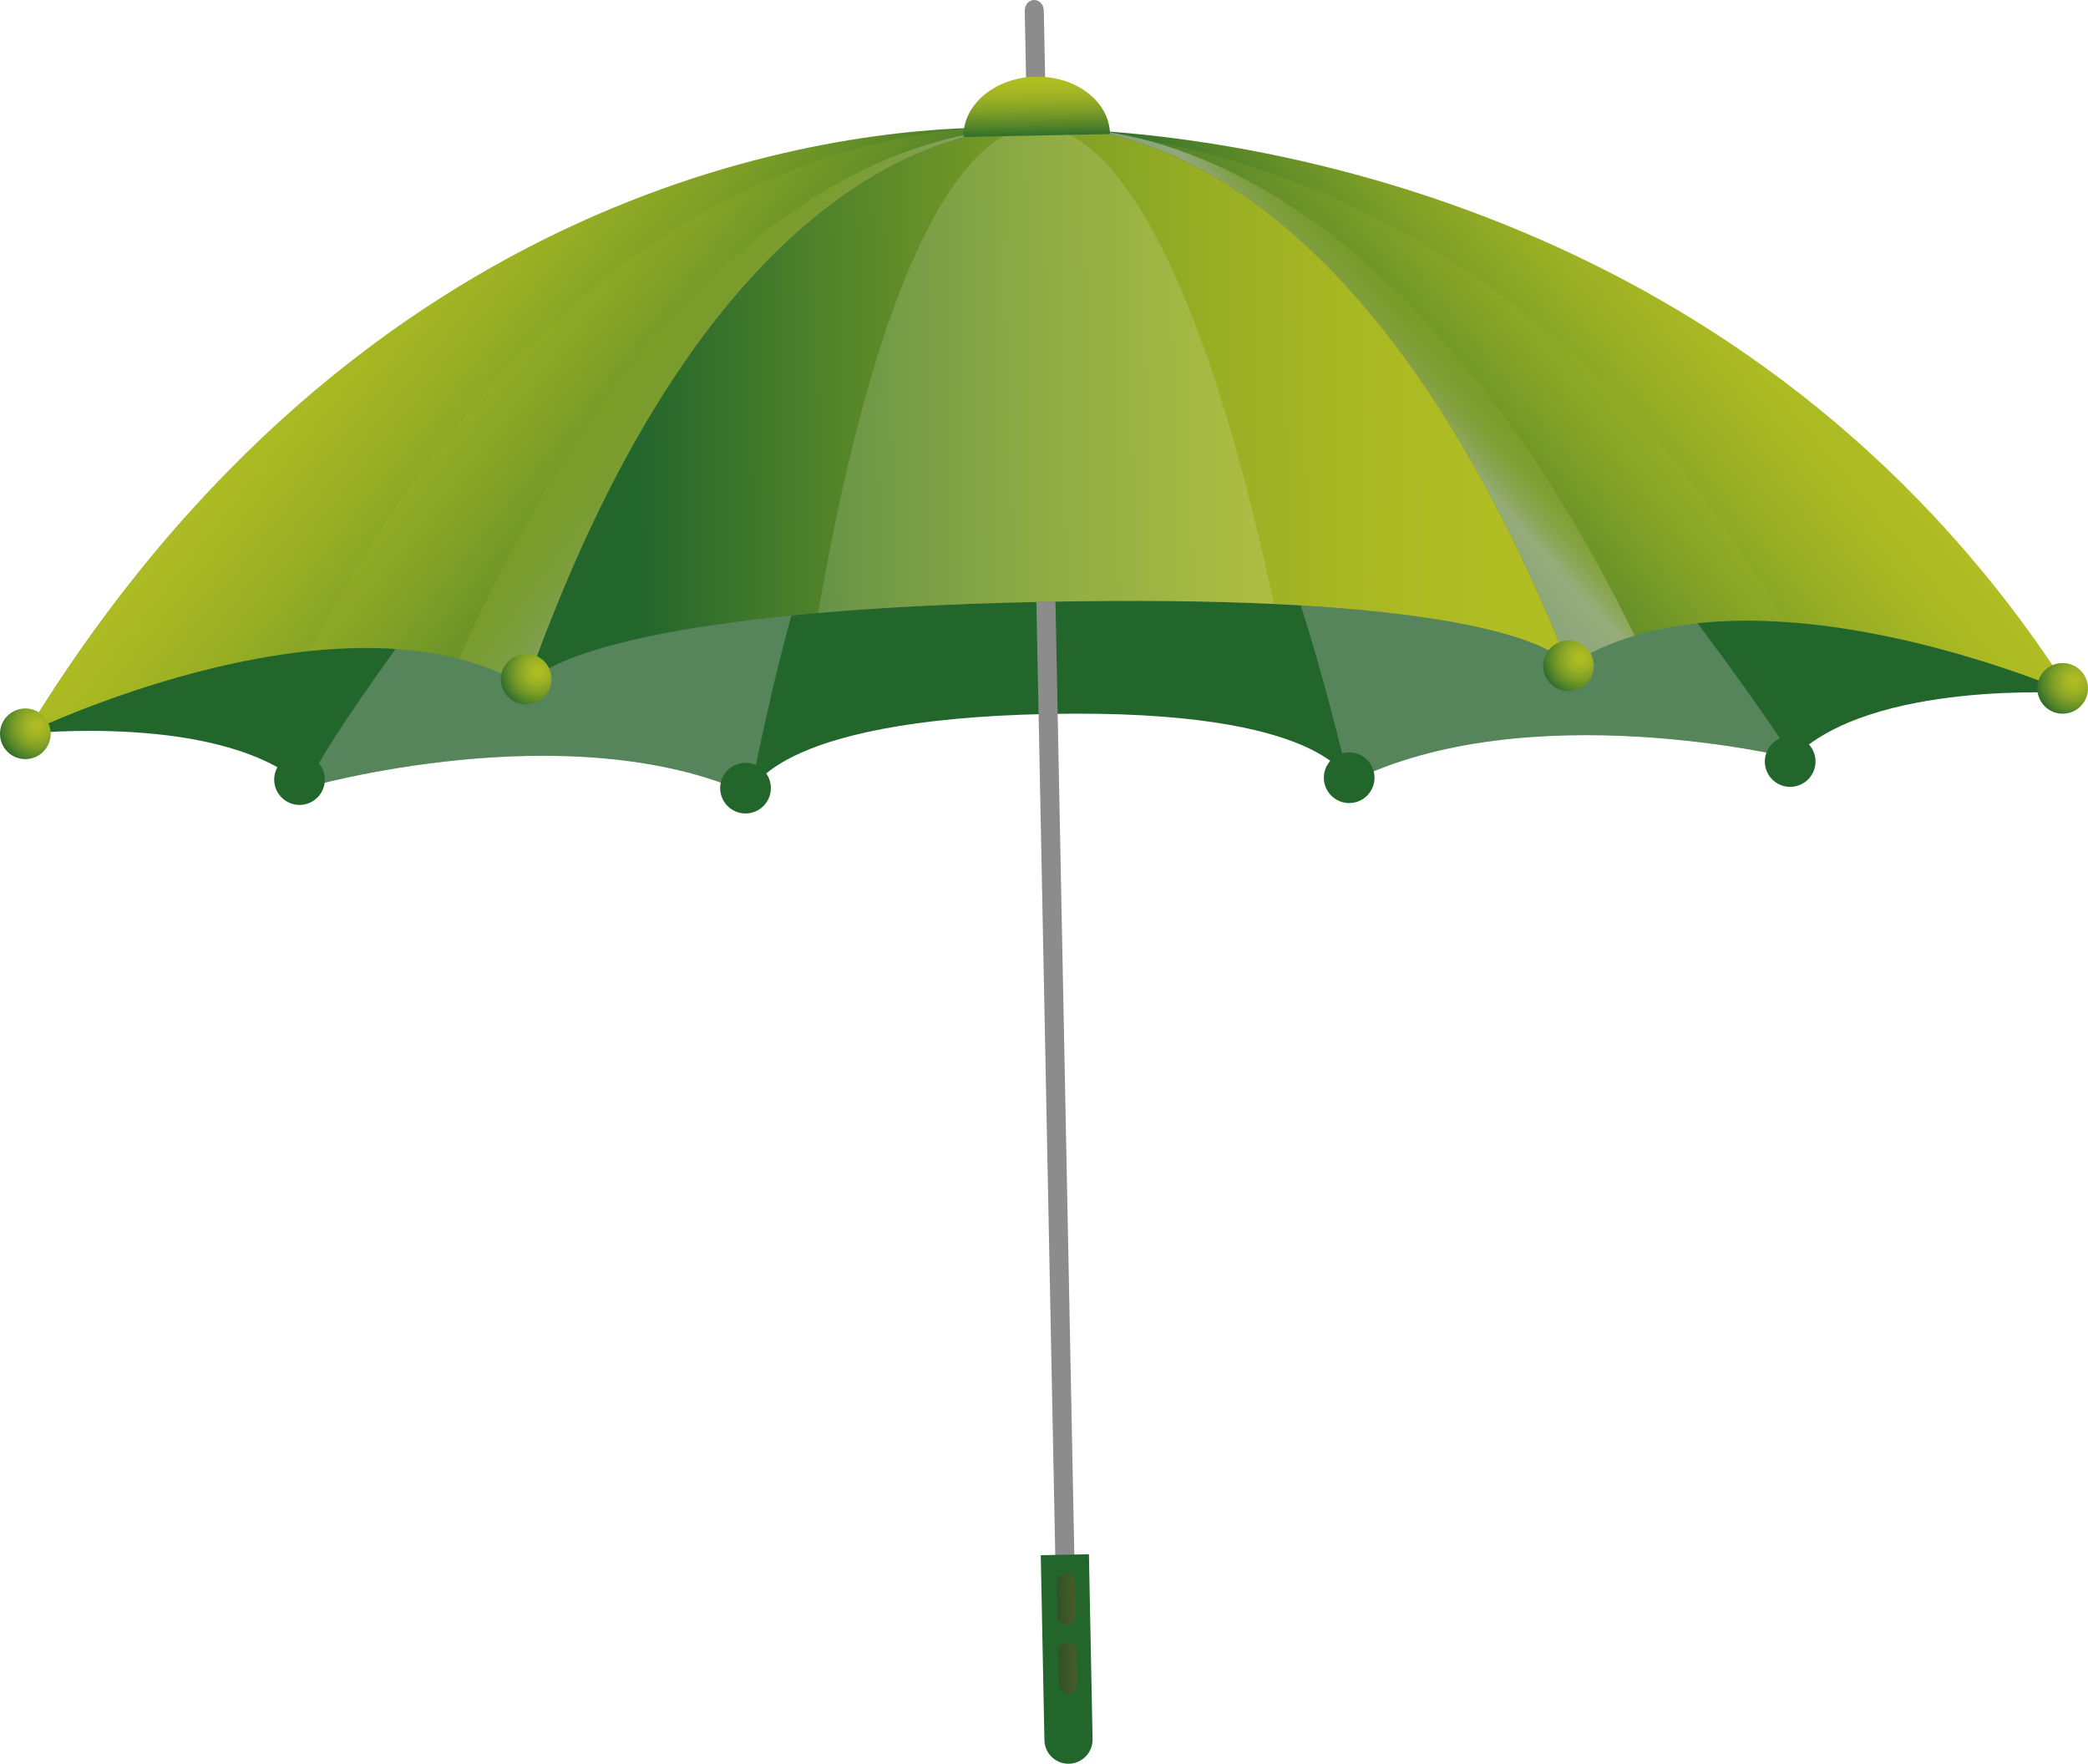 <svg xmlns="http://www.w3.org/2000/svg" xmlns:xlink="http://www.w3.org/1999/xlink" id="Objects" x="0px" y="0px" viewBox="0 0 371.11 313.47" style="enable-background:new 0 0 371.11 313.47;" xml:space="preserve"><style type="text/css">	.st0{fill:#8C8C8C;}	.st1{fill:#23662C;}	.st2{opacity:0.3;fill:#CCCCCC;}	.st3{opacity:0.3;fill:url(#SVGID_1_);}	.st4{opacity:0.3;fill:url(#SVGID_00000033328037482522357010000007618491056099724955_);}	.st5{fill:url(#SVGID_00000016782252820902026940000015920715081431311523_);}	.st6{fill:url(#SVGID_00000157281641936254724670000010578077773609330842_);}	.st7{opacity:0.14;}	.st8{fill:#B0BD23;}	.st9{opacity:0.5;fill:url(#SVGID_00000053532054669453482210000001568333840294021799_);}	.st10{opacity:0.5;fill:url(#SVGID_00000064344850080334222710000012031319162269834669_);}	.st11{fill:#606060;}	.st12{fill:url(#SVGID_00000060745428270731081690000003977177073345003175_);}	.st13{opacity:0.14;fill:#FFFFFF;}	.st14{fill:url(#SVGID_00000182491266479509319420000005208473025549876912_);}	.st15{fill:url(#SVGID_00000170997934314866764710000005596112283770154422_);}	.st16{fill:url(#SVGID_00000044157183700945493990000013006443739542966692_);}	.st17{fill:url(#SVGID_00000117651179739866733650000013934952744393928368_);}	.st18{fill:url(#SVGID_00000111155391261974533250000011113316722353330102_);}	.st19{fill:#F4F5F7;}	.st20{fill:#CAE2EF;}	.st21{opacity:0.1;fill:#382C36;}	.st22{fill:#BDCAD3;}	.st23{fill:#CACAC8;}	.st24{fill:#F99770;}	.st25{fill:#4B7CA4;}	.st26{fill:#4B7CA4;stroke:#4B7CA4;stroke-width:0.433;stroke-miterlimit:10;}	.st27{fill:#EBF2FA;}	.st28{fill:#FFFFFF;}	.st29{fill:#D4D4D4;}	.st30{fill:#C7C7C7;}	.st31{opacity:0.1;fill:#7466A4;}	.st32{fill:#435A5E;}	.st33{fill:#EAE3E1;}	.st34{opacity:0.6;fill:#435A5E;}	.st35{opacity:0.8;}	.st36{opacity:0.5;fill:#ADA17C;}	.st37{fill:#303A3A;}	.st38{fill:#D1CAC8;}	.st39{fill:#A4B1BA;}	.st40{fill:#E6E6E6;}	.st41{opacity:0.1;}	.st42{fill:#7466A4;}	.st43{fill:#DCDEE2;}	.st44{opacity:0.2;fill:#435A5E;}	.st45{opacity:0.5;}	.st46{opacity:0.4;}	.st47{fill:#C6BA95;}	.st48{fill:#008035;}	.st49{fill:#00B535;}	.st50{opacity:0.4;fill:#FFFFFF;}	.st51{opacity:0.95;fill:#FFFFFF;}	.st52{fill:#E52C2C;}	.st53{fill:#D61E1E;}	.st54{fill:#E8F2F7;}	.st55{fill:#FF5050;}	.st56{fill:#0097BA;}	.st57{fill:#768B99;}	.st58{fill:#2A3F54;}	.st59{fill:#1C2A3A;}	.st60{fill:#121B26;}	.st61{fill:#8EA3B2;}	.st62{fill:#D1DBE5;}	.st63{fill:#1DC5F2;}	.st64{fill:#EFB81D;}	.st65{fill:#E0940E;}	.st66{fill:#D1E1E5;}	.st67{fill:#EFE63C;}	.st68{fill:#E0BB20;}	.st69{opacity:0.2;fill:#FFFFFF;}	.st70{fill:#375A64;}	.st71{fill:#2B454E;}	.st72{fill:#D268CC;}	.st73{opacity:0.2;}	.st74{fill:#FFAAA8;}	.st75{opacity:0.6;fill:#FAFAFA;}	.st76{fill:#1A2E35;}	.st77{fill:#FF9090;}	.st78{fill:#C76668;}	.st79{fill:#F0F0F0;}	.st80{fill:#FAFAFA;}	.st81{fill:#E1E1E1;}	.st82{fill:url(#SVGID_00000087397440041790659940000012752344798052807596_);}	.st83{filter:url(#Adobe_OpacityMaskFilter);}	.st84{filter:url(#Adobe_OpacityMaskFilter_00000028317826460873925980000003176478333085649057_);}			.st85{mask:url(#SVGID_00000173847306779236747160000005469637252630865567_);fill:url(#SVGID_00000109729514669934039310000010935275817113931677_);}	.st86{opacity:0.4;fill:url(#SVGID_00000139261774925863666090000015294519279986672259_);}	.st87{fill:url(#SVGID_00000177460192967424733860000004719107932245500078_);}	.st88{filter:url(#Adobe_OpacityMaskFilter_00000103246152800150359120000011657741194201379509_);}	.st89{filter:url(#Adobe_OpacityMaskFilter_00000143606347397385068290000015675519660429151110_);}			.st90{clip-path:url(#SVGID_00000098205602690589228820000012805754323119142297_);mask:url(#SVGID_00000076605264405368731440000008946098185846848686_);fill:url(#SVGID_00000128467239031857740170000013571067866542512800_);}			.st91{opacity:0.3;clip-path:url(#SVGID_00000098205602690589228820000012805754323119142297_);fill:url(#SVGID_00000174585129101051960550000016270542474845642154_);}	.st92{fill:url(#SVGID_00000034068489260319282270000017577015951866543281_);}	.st93{fill:url(#SVGID_00000049206412449588238940000008293967374495527077_);}	.st94{fill:url(#SVGID_00000037667990833558417640000006944777700606050720_);}	.st95{fill:url(#SVGID_00000119096565043058805870000011313062309990120355_);}	.st96{fill:url(#SVGID_00000058564895470840359200000010226109236147007361_);}	.st97{fill:url(#SVGID_00000037688105198096250380000000849330642401138332_);}	.st98{fill:url(#SVGID_00000080188696450509331840000001175372754609324419_);}	.st99{fill:url(#SVGID_00000032628241135241575000000007115625350584026795_);}	.st100{fill:url(#SVGID_00000042723852092904817310000000335293317593685933_);}	.st101{fill:url(#SVGID_00000123442988083691162860000014711197125716977055_);}	.st102{fill:url(#SVGID_00000041254447311761115530000011865067410327482501_);}	.st103{fill:url(#SVGID_00000119077955003223625210000010389999042782007960_);}	.st104{fill:url(#SVGID_00000144317841637997318620000016476242919149384614_);}	.st105{fill:url(#SVGID_00000039824800129001969980000017147614172329104051_);}	.st106{fill:url(#SVGID_00000022553295786007769850000004428666280350614197_);}	.st107{fill:url(#SVGID_00000098907930543537139410000007379653309276749758_);}	.st108{fill:url(#SVGID_00000159462306163674708070000004056316242647157666_);}	.st109{fill:url(#SVGID_00000178186809565083355850000016574169514617184396_);}	.st110{fill:url(#SVGID_00000098925960610930797940000005527428355897882256_);}	.st111{fill:url(#SVGID_00000098210119805104700360000011452707391843510717_);}	.st112{fill:url(#SVGID_00000089560339483716535340000001621641222940730031_);}	.st113{fill:url(#SVGID_00000165193904766469695370000009512616208578126726_);}	.st114{fill:url(#SVGID_00000153666836323984835310000015271363202185713563_);}	.st115{fill:url(#SVGID_00000063618754302815203480000017505968066786422145_);}	.st116{fill:url(#SVGID_00000069389854289692480630000013096147386511656634_);}	.st117{fill:url(#SVGID_00000006701520108116141710000011193492173131843977_);}	.st118{fill:url(#SVGID_00000183244854928949377480000017115773922550590369_);}	.st119{fill:url(#SVGID_00000167381540249770549240000011917505390071955602_);}	.st120{fill:url(#SVGID_00000070108775999226171940000004364285385775439744_);}	.st121{fill:url(#SVGID_00000123420476963099593150000017331249817343516319_);}	.st122{fill:url(#SVGID_00000131340702532979360960000011028898942497022897_);}	.st123{fill:url(#SVGID_00000103266995643958045160000005755591994129354938_);}	.st124{fill:url(#SVGID_00000107582613128203204080000006757483929211585965_);}	.st125{fill:url(#SVGID_00000053529747061197673270000004990984582675146645_);}	.st126{fill:url(#SVGID_00000022552390176443701070000011658811425280266396_);}	.st127{fill:url(#SVGID_00000179646048937359571010000007986913188065841566_);}	.st128{fill:url(#SVGID_00000179644514778226222970000005833843158501436802_);}	.st129{fill:url(#SVGID_00000119836318169512099180000003198907367152530865_);}	.st130{fill:url(#SVGID_00000001634158516395067620000006761214267370740922_);}	.st131{fill:url(#SVGID_00000029004979771628196010000016738963875582249627_);}	.st132{fill:url(#SVGID_00000077324925648121498930000000157542708523829944_);}	.st133{fill:url(#SVGID_00000062907880614630219670000010617681951669115830_);}	.st134{fill:url(#SVGID_00000100344297227472675090000000671994234704603563_);}	.st135{fill:url(#SVGID_00000118360787996091793090000016522424862855804074_);}	.st136{fill:url(#SVGID_00000105404513142707580860000013588520318482201257_);}	.st137{fill:url(#SVGID_00000114044437544828462380000000539809701872456855_);}	.st138{fill:url(#SVGID_00000076571827508814864270000004795362956731729065_);}	.st139{fill:url(#SVGID_00000028296017379485988660000014429553113120897682_);}	.st140{fill:url(#SVGID_00000126319414233859648980000000452584186122010044_);}	.st141{fill:url(#SVGID_00000159429104961518162030000014968019883261271959_);}	.st142{fill:url(#SVGID_00000035531727848265567710000009929507183552561288_);}	.st143{fill:url(#SVGID_00000134237912061003947220000011715560576787327889_);}	.st144{fill:url(#SVGID_00000149367142277377608280000001414575291989036672_);}	.st145{fill:url(#SVGID_00000008847802230899649730000002760233748898999220_);}	.st146{fill:url(#SVGID_00000035520322919752162600000005325284125599858366_);}	.st147{fill:url(#SVGID_00000098924798504538652910000016761853526622465720_);}	.st148{fill:url(#SVGID_00000183247731763921971220000007455637619953223347_);}	.st149{fill:url(#SVGID_00000150079249116822387810000000740719750711342752_);}	.st150{fill:url(#SVGID_00000008136332200488464430000012410492329995350946_);}	.st151{fill:url(#SVGID_00000141414586479114819160000018299431489336076699_);}	.st152{fill:url(#SVGID_00000002342208780991670040000013949101149660151683_);}	.st153{fill:url(#SVGID_00000160172388853786138070000006611392142636317312_);}	.st154{fill:url(#SVGID_00000183963193978872487500000011713372278031386252_);}	.st155{fill:url(#SVGID_00000007417752034362329080000017915950996308682637_);}	.st156{filter:url(#Adobe_OpacityMaskFilter_00000101097036041988899860000017065720782831406499_);}	.st157{filter:url(#Adobe_OpacityMaskFilter_00000134946448306737735390000008079859910524669332_);}			.st158{mask:url(#SVGID_00000104680779670538408520000007225320788520157885_);fill:url(#SVGID_00000023983409932503161650000002700151326954165919_);}	.st159{opacity:0.8;fill:url(#SVGID_00000178900675096073424350000009622632951571430025_);}	.st160{filter:url(#Adobe_OpacityMaskFilter_00000045617389509539240740000017331262137158797735_);}	.st161{filter:url(#Adobe_OpacityMaskFilter_00000048478287702550245620000006824198406135954879_);}			.st162{mask:url(#SVGID_00000005972287602913030590000007383454288912791945_);fill:url(#SVGID_00000157279107843902224600000004340546318800048016_);}	.st163{opacity:0.5;fill:url(#SVGID_00000039856082220122703900000006598888105330734493_);}	.st164{clip-path:url(#SVGID_00000036218191368226512680000004389993359983399302_);}	.st165{fill:url(#SVGID_00000052063549984294785830000016914876531558833818_);}	.st166{opacity:0.7;}	.st167{fill:url(#SVGID_00000062160866027990260660000003407352080535648432_);}	.st168{fill:#405B35;}	.st169{fill:#5B7550;}	.st170{fill:url(#SVGID_00000121988053727153213180000013468959023525135237_);}	.st171{fill:url(#SVGID_00000012453344338392994670000013889094686237660054_);}	.st172{fill:url(#SVGID_00000108269050652079991630000007283016599198762151_);}	.st173{fill:url(#SVGID_00000183229424209479189090000017062709579797165490_);}	.st174{opacity:0.5;fill:url(#SVGID_00000121959065259445955920000006882066644513495207_);}	.st175{fill:url(#SVGID_00000067235758786566818180000005809055681581968316_);}	.st176{opacity:0.3;fill:#405B35;}	.st177{fill:url(#SVGID_00000152983496562515554540000004836520839897886105_);}	.st178{filter:url(#Adobe_OpacityMaskFilter_00000040574307979248320390000001056045257175130556_);}	.st179{filter:url(#Adobe_OpacityMaskFilter_00000067224057956679201330000000265337730549008786_);}			.st180{mask:url(#SVGID_00000005963295285651807110000015131423767959731090_);fill:url(#SVGID_00000108289381558906596630000017342458258712092348_);}	.st181{opacity:0.6;fill:url(#SVGID_00000157291030272271454990000004516919992440706718_);}	.st182{fill:url(#SVGID_00000001624398652893566550000005641685967526951827_);}	.st183{fill:url(#SVGID_00000056422841508207570810000004179123692489431708_);}	.st184{fill:url(#SVGID_00000039129591932563153250000008519730509622727315_);}	.st185{fill:url(#SVGID_00000143612242863942087200000000071847769759348103_);}	.st186{fill:url(#SVGID_00000096776188270247364390000012954728093232384640_);}	.st187{fill:url(#SVGID_00000049221478379284585520000016505458431976493488_);}	.st188{opacity:0.5;fill:url(#SVGID_00000078036760846055942170000016104954014554465178_);}	.st189{fill:url(#SVGID_00000119111946783521079380000012826988010195091890_);}	.st190{fill:url(#SVGID_00000124134413152278881210000012231588263090208660_);}	.st191{filter:url(#Adobe_OpacityMaskFilter_00000105394188970314609300000007275028967084283045_);}	.st192{filter:url(#Adobe_OpacityMaskFilter_00000078022570970073464320000010277321808711627904_);}			.st193{mask:url(#SVGID_00000016044022084168867790000015591128705307809214_);fill:url(#SVGID_00000151535397427430777130000011086588124603790978_);}	.st194{opacity:0.6;fill:url(#SVGID_00000066513461510116771360000008085909206459287475_);}	.st195{fill:url(#SVGID_00000130610282832225107020000007930960570524360848_);}	.st196{fill:url(#SVGID_00000107564314975918560680000013380095589204205735_);}	.st197{fill:url(#SVGID_00000028303552810284895290000010711845518004212867_);}	.st198{fill:url(#SVGID_00000161605579218193396640000006134787798532582826_);}	.st199{fill:url(#SVGID_00000137106686421937317010000011351984151744147600_);}	.st200{fill:url(#SVGID_00000165229082802629899920000003394575126031362220_);}	.st201{opacity:0.5;fill:url(#SVGID_00000119830100392337967140000008846200692456382085_);}	.st202{fill:url(#SVGID_00000033339712064481116980000003653071210275453325_);}	.st203{fill:url(#SVGID_00000026842125384156523460000003997570142093849251_);}	.st204{filter:url(#Adobe_OpacityMaskFilter_00000003824718843979801940000000524971182017578917_);}	.st205{filter:url(#Adobe_OpacityMaskFilter_00000126322018918208155610000007627700991285257623_);}			.st206{mask:url(#SVGID_00000016783956089458854390000017542885242778577060_);fill:url(#SVGID_00000161618687672304700790000016246510630299196323_);}	.st207{opacity:0.6;fill:url(#SVGID_00000054971346445877178270000014138747796249404863_);}	.st208{fill:url(#SVGID_00000142170037085151565940000016567785353502332605_);}	.st209{fill:url(#SVGID_00000041260989232341597460000008450966753799677864_);}	.st210{fill:url(#SVGID_00000101806648036633092630000008060912391626122377_);}	.st211{fill:url(#SVGID_00000145758256156170502980000013450774298262416053_);}	.st212{fill:url(#SVGID_00000155865548994790912060000007835671499988317627_);}	.st213{fill:url(#SVGID_00000107575669587787858970000011375787824928451209_);}	.st214{opacity:0.5;fill:url(#SVGID_00000183930908257375834760000006728497200786880157_);}	.st215{fill:url(#SVGID_00000116222713947097377480000010474510332446779012_);}	.st216{fill:url(#SVGID_00000041278533829245687350000012736214268730763682_);}	.st217{filter:url(#Adobe_OpacityMaskFilter_00000146497580709784305250000014442086071821053866_);}	.st218{filter:url(#Adobe_OpacityMaskFilter_00000151538743220094388120000009393676184671771039_);}			.st219{mask:url(#SVGID_00000053532858759214542980000010283991499281190308_);fill:url(#SVGID_00000054973100640835994660000004151702949839365026_);}	.st220{opacity:0.6;fill:url(#SVGID_00000088817907861582897870000001128256773240188052_);}	.st221{fill:url(#SVGID_00000136377133890068672020000015712544533851184312_);}	.st222{fill:url(#SVGID_00000127033996798982751050000009472356298977257892_);}	.st223{fill:url(#SVGID_00000088121656113073128540000007648368827651071157_);}	.st224{fill:url(#SVGID_00000168090547273983796570000012471818470014424246_);}	.st225{fill:url(#SVGID_00000139990658249339088300000017531309401034968218_);}	.st226{fill:url(#SVGID_00000052104695670267060890000000650637394900608659_);}	.st227{opacity:0.5;fill:url(#SVGID_00000032630252975203498030000004358835067577360023_);}	.st228{fill:url(#SVGID_00000153684510034638654460000000907487093739296658_);}	.st229{fill:url(#SVGID_00000032615698304080161980000015687275717551934132_);}	.st230{filter:url(#Adobe_OpacityMaskFilter_00000069393601900715376740000012390574962100893849_);}	.st231{filter:url(#Adobe_OpacityMaskFilter_00000083051425247263421700000000776362532708054460_);}			.st232{mask:url(#SVGID_00000078738196537189430460000011392609282825248391_);fill:url(#SVGID_00000136399168419509423320000014545345979483201457_);}	.st233{opacity:0.6;fill:url(#SVGID_00000000206907154702704220000004184632796022606476_);}	.st234{opacity:0.5;fill:url(#SVGID_00000114778191314939969430000014504799911860539326_);}	.st235{fill:url(#SVGID_00000171695560335441197990000004798781419453116332_);}	.st236{clip-path:url(#SVGID_00000088133657766580321790000001350884778173569684_);}	.st237{fill:url(#SVGID_00000165198498525946811480000010551033785177160583_);}	.st238{fill:url(#SVGID_00000096776074689132511260000009612574497490721674_);}	.st239{fill:url(#SVGID_00000128461205066590767870000002920417776012635025_);}	.st240{fill:url(#SVGID_00000040539602104420391670000012259479402034033331_);}	.st241{fill:url(#SVGID_00000147194553922112336000000009004376843441609605_);}	.st242{fill:url(#SVGID_00000013194774209761466390000000675707456868045955_);}	.st243{fill:url(#SVGID_00000059302107872113171400000016362877698935341749_);}	.st244{fill:url(#SVGID_00000133522506955801108520000002274296811237246093_);}	.st245{fill:url(#SVGID_00000085209761950722872350000002658327004081329852_);}	.st246{fill:url(#SVGID_00000071546639121868224790000006887432487702082983_);}	.st247{fill:url(#SVGID_00000007414965046349228670000003340238981127904699_);}	.st248{fill:url(#SVGID_00000163753954614420442840000000420716817906379441_);}	.st249{fill:url(#SVGID_00000116223268504536238940000011249810830685303217_);}	.st250{fill:url(#SVGID_00000071525129080577131540000008902649025727447214_);}	.st251{fill:url(#SVGID_00000114065706976041442090000017312649525666134444_);}	.st252{fill:url(#SVGID_00000083802933313633683980000011466339293313265799_);}	.st253{fill:url(#SVGID_00000011718407987477332970000009951079028605882557_);}	.st254{fill:url(#SVGID_00000028301245527957033580000006583922110967656362_);}	.st255{fill:url(#SVGID_00000114789723676500589100000008638392845359006360_);}	.st256{fill:url(#SVGID_00000128456260254214628780000016790856329074195328_);}	.st257{fill:url(#SVGID_00000145018559912451867440000008059277608372491656_);}	.st258{fill:url(#SVGID_00000132077656746227410700000012922966373918411650_);}	.st259{fill:url(#SVGID_00000090989401218048090010000001848984072479838607_);}	.st260{fill:url(#SVGID_00000131355086862636015050000013525494951429707921_);}	.st261{fill:url(#SVGID_00000152231936409881821170000001650116020228550543_);}	.st262{fill:url(#SVGID_00000030452025230964537330000005657808168070738610_);}	.st263{fill:url(#SVGID_00000071527939610429792820000003614125181232291006_);}	.st264{fill:url(#SVGID_00000166660598353790873510000000750967832614521988_);}	.st265{filter:url(#Adobe_OpacityMaskFilter_00000107553587583921308530000010437918923556452796_);}	.st266{filter:url(#Adobe_OpacityMaskFilter_00000079452613784669286400000000259876398366963360_);}			.st267{mask:url(#SVGID_00000165938440286197844300000013127097416122013849_);fill:url(#SVGID_00000145048831131794387930000007450443056193971586_);}	.st268{opacity:0.6;fill:url(#SVGID_00000057128469746365726380000009678369582400715426_);}	.st269{filter:url(#Adobe_OpacityMaskFilter_00000142867174283026047660000013103085314919800219_);}	.st270{filter:url(#Adobe_OpacityMaskFilter_00000118398912942290291850000001842904692875276435_);}			.st271{mask:url(#SVGID_00000070115871308228252110000016118171774276652451_);fill:url(#SVGID_00000116926041188247581110000005720226482476098740_);}	.st272{fill:url(#SVGID_00000168820005264321151850000008376583069763420571_);}	.st273{filter:url(#Adobe_OpacityMaskFilter_00000104696425759004761850000001088761896759066761_);}	.st274{filter:url(#Adobe_OpacityMaskFilter_00000059995207104947098020000014309295124954404508_);}			.st275{mask:url(#SVGID_00000174583275074477436000000002884839483015931047_);fill:url(#SVGID_00000013899402122648242980000004260711360942740131_);}	.st276{opacity:0.8;fill:url(#SVGID_00000038387672591250681550000001895499070133520291_);}	.st277{fill:url(#SVGID_00000167369778629661994900000012761905328593176766_);}	.st278{filter:url(#Adobe_OpacityMaskFilter_00000165203092194553568880000009018466073523855766_);}	.st279{filter:url(#Adobe_OpacityMaskFilter_00000030479591877630909670000010100955799860462479_);}			.st280{mask:url(#SVGID_00000067914895251633623500000005642535368166824580_);fill:url(#SVGID_00000048488450417562704240000017707255640669790121_);}	.st281{opacity:0.8;fill:url(#SVGID_00000177456724167524337210000003674653620752051368_);}	.st282{fill:#348FCE;}	.st283{fill:#FFA04A;}	.st284{fill:#F9D641;}	.st285{fill:#4DC6FC;}	.st286{fill:#FF5B6F;}	.st287{fill:#E5424B;}	.st288{fill:#D13B4A;}	.st289{fill:none;stroke:#4C3F42;stroke-width:11.624;stroke-linecap:round;stroke-miterlimit:10;}	.st290{fill:#8991A3;}	.st291{fill:#AAB1C1;}	.st292{fill:#352E30;}	.st293{fill:#44383C;}	.st294{fill:#FF4E62;}	.st295{fill:#C7CAD3;}	.st296{fill:#3D3638;}	.st297{fill:#D6DDED;}	.st298{fill:#B3B8C6;}	.st299{fill:#C4394D;}	.st300{fill:#FFC648;}	.st301{fill:#6B8E77;}	.st302{fill:#E28133;}	.st303{opacity:0.6;}	.st304{fill:#2B2527;}	.st305{fill:none;stroke:#3D3336;stroke-width:11.624;stroke-linecap:round;stroke-miterlimit:10;}	.st306{fill:#3C81C6;}</style><g>	<g>		<path class="st0" d="M183.81,0l-0.05,0c-0.92,0.02-1.65,0.88-1.63,1.93l1.26,63.42c1.13,0,2.26,0,3.39-0.01l-1.26-63.48   C185.5,0.82,184.73-0.02,183.81,0z"></path>		<path class="st1" d="M54.33,139.98c0,0,46.74-13.48,78.95,1.18l50.96-118.23l-113.87,92.4C70.37,115.34,58.76,130.92,54.33,139.98   z"></path>		<path class="st1" d="M4.5,130.41c0,0,35.51-3.86,49.83,9.57c0,0,68.84-117.33,129.91-117.05c0,0-23.76,0.2-30.08,2.34   C111.06,39.9,4.5,130.41,4.5,130.41z"></path>		<path class="st1" d="M318.68,134.75c0,0-47.23-11.62-78.84,4.3l-55.6-116.12l117.44,87.82   C301.68,110.76,313.89,125.87,318.68,134.75z"></path>		<path class="st2" d="M54.33,139.98c0,0,46.74-13.48,78.95,1.18l50.96-118.23l-113.87,92.4C70.37,115.34,58.76,130.92,54.33,139.98   z"></path>		<path class="st2" d="M318.68,134.75c0,0-47.23-11.62-78.84,4.3l-55.6-116.12l117.44,87.82   C301.68,110.76,313.89,125.87,318.68,134.75z"></path>		<path class="st1" d="M184.63,42.88c0,0-30.69-7.37-51.32,98.28c0,0,3.02-13.28,52.98-14.27s53.5,12.16,53.5,12.16   C215.01,34.3,184.63,42.88,184.63,42.88z"></path>		<g>			<path class="st0" d="M191.08,295.56l-2.89,0.06c-0.14,0-0.25-0.11-0.26-0.25l-4.82-243.42c-0.02-0.89,0.69-1.63,1.58-1.64l0.17,0    c0.89-0.02,1.63,0.69,1.64,1.58l4.82,243.42C191.33,295.44,191.22,295.56,191.08,295.56z"></path>			<path class="st1" d="M189.99,313.47L189.99,313.47c-2.36,0.05-4.32-1.83-4.36-4.2l-0.65-32.87l8.56-0.17l0.65,32.87    C194.23,311.46,192.35,313.42,189.99,313.47z"></path>							<linearGradient id="SVGID_1_" gradientUnits="userSpaceOnUse" x1="280.947" y1="-144.803" x2="284.181" y2="-144.803" gradientTransform="matrix(1 -0.02 0.02 1 -90.163 434.633)">				<stop offset="0" style="stop-color:#51251C"></stop>				<stop offset="1" style="stop-color:#A3441F"></stop>			</linearGradient>			<path class="st3" d="M189.58,288.87L189.58,288.87c-0.89,0.02-1.63-0.69-1.65-1.58l-0.12-5.99c-0.02-0.89,0.69-1.63,1.58-1.65    l0,0c0.89-0.02,1.63,0.69,1.65,1.58l0.12,5.99C191.18,288.11,190.47,288.85,189.58,288.87z"></path>							<linearGradient id="SVGID_00000175317104438527143360000005946311760533654173_" gradientUnits="userSpaceOnUse" x1="280.947" y1="-132.656" x2="284.181" y2="-132.656" gradientTransform="matrix(1 -0.02 0.02 1 -90.163 434.633)">				<stop offset="0" style="stop-color:#51251C"></stop>				<stop offset="1" style="stop-color:#A3441F"></stop>			</linearGradient>			<path style="opacity:0.3;fill:url(#SVGID_00000175317104438527143360000005946311760533654173_);" d="M189.82,301.01    L189.82,301.01c-0.89,0.02-1.63-0.69-1.65-1.58l-0.12-5.99c-0.02-0.89,0.69-1.63,1.58-1.65l0,0c0.89-0.02,1.63,0.69,1.65,1.58    l0.12,5.99C191.42,300.26,190.72,300.99,189.82,301.01z"></path>		</g>		<path class="st1" d="M368.09,123.21c0,0-35.63-2.45-49.41,11.54c0,0-73.43-114.52-134.44-111.81c0,0,24.09,1.49,30.49,3.39   C258.36,39.23,368.09,123.21,368.09,123.21z"></path>		<g>							<linearGradient id="SVGID_00000061449019230684126900000011290701703958857632_" gradientUnits="userSpaceOnUse" x1="229.538" y1="-316.911" x2="160.335" y2="-372.778" gradientTransform="matrix(1 -9.533150e-03 9.533150e-03 1 -99.023 421.985)">				<stop offset="0" style="stop-color:#23662C"></stop>				<stop offset="9.154558e-03" style="stop-color:#25672C"></stop>				<stop offset="0.249" style="stop-color:#568629"></stop>				<stop offset="0.475" style="stop-color:#7D9E26"></stop>				<stop offset="0.683" style="stop-color:#99AF24"></stop>				<stop offset="0.864" style="stop-color:#AAB923"></stop>				<stop offset="1" style="stop-color:#B0BD23"></stop>			</linearGradient>			<path style="fill:url(#SVGID_00000061449019230684126900000011290701703958857632_);" d="M184.24,22.93l-0.01,0.02L121.6,76.13    L93.51,122c-3.7-2.21-7.7-3.81-11.93-4.9c-8.37-2.16-17.52-2.33-26.51-1.4c-25.99,2.72-50.56,14.71-50.56,14.71    C64.72,31.78,149.23,22.88,175.86,22.67c4.69-0.04,7.58,0.2,8.24,0.25C184.19,22.92,184.24,22.93,184.24,22.93z"></path>							<linearGradient id="SVGID_00000105395601176252335750000013927559682564619195_" gradientUnits="userSpaceOnUse" x1="351.477" y1="-323.603" x2="410.217" y2="-370.812" gradientTransform="matrix(1 -9.533150e-03 9.533150e-03 1 -99.023 421.985)">				<stop offset="0" style="stop-color:#23662C"></stop>				<stop offset="9.154558e-03" style="stop-color:#25672C"></stop>				<stop offset="0.249" style="stop-color:#568629"></stop>				<stop offset="0.475" style="stop-color:#7D9E26"></stop>				<stop offset="0.683" style="stop-color:#99AF24"></stop>				<stop offset="0.864" style="stop-color:#AAB923"></stop>				<stop offset="1" style="stop-color:#B0BD23"></stop>			</linearGradient>			<path style="fill:url(#SVGID_00000105395601176252335750000013927559682564619195_);" d="M368.08,123.22    c0,0-24.91-10.96-50.9-12.68c-9.08-0.61-18.31-0.08-26.64,2.43c-4.17,1.26-8.12,3.01-11.72,5.37L226.75,62l-42.49-39.05l-0.01,0    l-0.01-0.02c0,0,0.03,0,0.09,0l0.6-0.01c1.48-0.01,5.32,0,10.98,0.37c0.02,0,0.03,0,0.04,0.01    C227.34,25.46,314.55,39.14,368.08,123.22z"></path>		</g>		<g class="st7">			<path class="st8" d="M184.24,22.93l-0.01,0.02L121.6,76.13L93.51,122c-3.7-2.21-7.7-3.81-11.93-4.9    c-8.37-2.16-17.52-2.33-26.51-1.4C98.25,33.19,154.8,23.3,175.86,22.67c4.65-0.15,7.57,0.17,8.24,0.25    C184.19,22.92,184.24,22.93,184.24,22.93z"></path>			<path class="st8" d="M317.18,110.54c-9.08-0.61-18.31-0.08-26.64,2.43c-4.17,1.26-8.12,3.01-11.72,5.37L226.75,62l-42.49-39.05    l-0.01,0l-0.01-0.02c0,0,0.03,0,0.09,0l0.6-0.01c1.24,0,4.08,0.05,8.18,0.43c0.01,0,0.02,0,0.03,0.01    C215.63,25.54,275.96,38.21,317.18,110.54z"></path>		</g>					<linearGradient id="SVGID_00000063614681410550623560000005019489135671507616_" gradientUnits="userSpaceOnUse" x1="234.315" y1="-356.802" x2="212.894" y2="-374.121" gradientTransform="matrix(1 -0.02 0.02 1 -90.163 434.633)">			<stop offset="0" style="stop-color:#CCCCCC"></stop>			<stop offset="0.116" style="stop-color:#C7C9AE;stop-opacity:0.884"></stop>			<stop offset="0.33" style="stop-color:#BFC57D;stop-opacity:0.67"></stop>			<stop offset="0.532" style="stop-color:#B8C256;stop-opacity:0.468"></stop>			<stop offset="0.717" style="stop-color:#B4BF3A;stop-opacity:0.283"></stop>			<stop offset="0.879" style="stop-color:#B1BE29;stop-opacity:0.121"></stop>			<stop offset="1" style="stop-color:#B0BD23;stop-opacity:0"></stop>		</linearGradient>		<path style="opacity:0.5;fill:url(#SVGID_00000063614681410550623560000005019489135671507616_);" d="M184.23,22.95l-62.63,53.18   L93.51,122c-3.69-2.21-7.71-3.81-11.93-4.9C125.91,17,183.12,22.83,184.23,22.95z"></path>					<linearGradient id="SVGID_00000091728404690231784720000015877728706575935917_" gradientUnits="userSpaceOnUse" x1="339.986" y1="-364.684" x2="350.924" y2="-374.255" gradientTransform="matrix(1 -0.02 0.02 1 -90.163 434.633)">			<stop offset="0" style="stop-color:#CCCCCC"></stop>			<stop offset="0.116" style="stop-color:#C7C9AE;stop-opacity:0.884"></stop>			<stop offset="0.33" style="stop-color:#BFC57D;stop-opacity:0.67"></stop>			<stop offset="0.532" style="stop-color:#B8C256;stop-opacity:0.468"></stop>			<stop offset="0.717" style="stop-color:#B4BF3A;stop-opacity:0.283"></stop>			<stop offset="0.879" style="stop-color:#B1BE29;stop-opacity:0.121"></stop>			<stop offset="1" style="stop-color:#B0BD23;stop-opacity:0"></stop>		</linearGradient>		<path style="opacity:0.5;fill:url(#SVGID_00000091728404690231784720000015877728706575935917_);" d="M290.54,112.96   c-4.18,1.26-8.12,3.01-11.73,5.37L226.74,62l-42.48-39.05c0.02-0.01,0.05-0.01,0.1-0.02c0.74-0.09,4.93-0.57,11.56,0.37   c0.02,0,0.02,0,0.04,0.01C215.29,26.1,255.24,41.06,290.54,112.96z"></path>		<path class="st11" d="M184.24,22.94c0,0-53.29-6.93-90.73,99.06c0,0,5.45-13.33,92.39-15.05c86.94-1.72,92.91,11.38,92.91,11.38   C237.21,13.91,184.24,22.94,184.24,22.94z"></path>					<linearGradient id="SVGID_00000031887738205178457420000001634588660761735610_" gradientUnits="userSpaceOnUse" x1="215.463" y1="-347.341" x2="366.944" y2="-347.341" gradientTransform="matrix(1 -9.533150e-03 9.533150e-03 1 -99.023 421.985)">			<stop offset="0" style="stop-color:#23662C"></stop>			<stop offset="9.154558e-03" style="stop-color:#25672C"></stop>			<stop offset="0.249" style="stop-color:#568629"></stop>			<stop offset="0.475" style="stop-color:#7D9E26"></stop>			<stop offset="0.683" style="stop-color:#99AF24"></stop>			<stop offset="0.864" style="stop-color:#AAB923"></stop>			<stop offset="1" style="stop-color:#B0BD23"></stop>		</linearGradient>		<path style="fill:url(#SVGID_00000031887738205178457420000001634588660761735610_);" d="M278.78,118.25   c-0.52-0.84-6.51-8.73-52.35-10.91c-11.04-0.52-24.39-0.71-40.53-0.39c-0.61,0.01-1.2,0.02-1.79,0.04   c-15.35,0.33-28.1,1.02-38.69,1.95c-45.72,3.99-51.39,12.12-51.88,12.97c33.42-94.57,79.47-99.17,88.95-99.07   c0.01,0.01,0.01,0.01,0.02,0c0.98,0,1.57,0.07,1.7,0.08c0.02,0.01,0.02,0.01,0.02,0.01s0.01,0,0.02-0.01   c0.14-0.02,0.72-0.1,1.7-0.15c0.01,0.01,0.01,0.01,0.02,0C195.44,22.31,241.64,25.08,278.78,118.25z"></path>		<path class="st13" d="M226.43,107.34c-11.04-0.52-24.39-0.71-40.53-0.39c-0.61,0.01-1.2,0.02-1.79,0.04   c-15.35,0.33-28.1,1.02-38.69,1.95c13.42-77.47,31.45-85.55,37.08-86.09c0.01,0.01,0.01,0.01,0.02,0c0.97-0.09,1.58,0.05,1.7,0.08   c0.02,0.01,0.02,0.01,0.02,0.01s0.01,0,0.02-0.01c0.13-0.03,0.72-0.2,1.7-0.15c0.01,0.01,0.01,0.01,0.02,0   C191.62,23.11,209.96,30.46,226.43,107.34z"></path>					<linearGradient id="SVGID_00000161615636548413297850000016015142476709660842_" gradientUnits="userSpaceOnUse" x1="282.489" y1="-404.166" x2="282.489" y2="-414.644" gradientTransform="matrix(1 -0.02 0.02 1 -90.163 434.633)">			<stop offset="0" style="stop-color:#23662C"></stop>			<stop offset="9.154558e-03" style="stop-color:#25672C"></stop>			<stop offset="0.249" style="stop-color:#568629"></stop>			<stop offset="0.475" style="stop-color:#7D9E26"></stop>			<stop offset="0.683" style="stop-color:#99AF24"></stop>			<stop offset="0.864" style="stop-color:#AAB923"></stop>			<stop offset="1" style="stop-color:#B0BD23"></stop>		</linearGradient>		<path style="fill:url(#SVGID_00000161615636548413297850000016015142476709660842_);" d="M197.29,23.82   c-0.11-5.77-6.04-10.34-13.23-10.19c-7.19,0.14-12.93,4.94-12.82,10.71L197.29,23.82z"></path>	</g>			<radialGradient id="SVGID_00000106130203764301664600000006322253952457771393_" cx="382.725" cy="-301.388" r="7.318" gradientTransform="matrix(1 -9.533150e-03 9.533150e-03 1 -99.023 421.985)" gradientUnits="userSpaceOnUse">		<stop offset="0" style="stop-color:#B0BD23"></stop>		<stop offset="0.136" style="stop-color:#AAB923"></stop>		<stop offset="0.317" style="stop-color:#99AF24"></stop>		<stop offset="0.525" style="stop-color:#7D9E26"></stop>		<stop offset="0.751" style="stop-color:#568629"></stop>		<stop offset="0.991" style="stop-color:#25672C"></stop>		<stop offset="1" style="stop-color:#23662C"></stop>	</radialGradient>	<path style="fill:url(#SVGID_00000106130203764301664600000006322253952457771393_);" d="M283.29,118.29  c0.02,2.49-1.97,4.52-4.46,4.55c-2.49,0.02-4.52-1.97-4.55-4.46c-0.02-2.49,1.97-4.52,4.46-4.55  C281.23,113.8,283.26,115.8,283.29,118.29z"></path>			<radialGradient id="SVGID_00000009569325107360086950000014274342530092880552_" cx="470.503" cy="-296.536" r="7.318" gradientTransform="matrix(1 -9.533150e-03 9.533150e-03 1 -99.023 421.985)" gradientUnits="userSpaceOnUse">		<stop offset="0" style="stop-color:#B0BD23"></stop>		<stop offset="0.136" style="stop-color:#AAB923"></stop>		<stop offset="0.317" style="stop-color:#99AF24"></stop>		<stop offset="0.525" style="stop-color:#7D9E26"></stop>		<stop offset="0.751" style="stop-color:#568629"></stop>		<stop offset="0.991" style="stop-color:#25672C"></stop>		<stop offset="1" style="stop-color:#23662C"></stop>	</radialGradient>	<path style="fill:url(#SVGID_00000009569325107360086950000014274342530092880552_);" d="M371.11,122.3  c0.02,2.49-1.97,4.52-4.46,4.55c-2.49,0.02-4.52-1.97-4.55-4.46c-0.02-2.49,1.97-4.52,4.46-4.55  C369.05,117.82,371.08,119.81,371.11,122.3z"></path>			<radialGradient id="SVGID_00000034808842974055714110000013425028484291879841_" cx="197.463" cy="-300.779" r="7.318" gradientTransform="matrix(1 -9.533150e-03 9.533150e-03 1 -99.023 421.985)" gradientUnits="userSpaceOnUse">		<stop offset="0" style="stop-color:#B0BD23"></stop>		<stop offset="0.136" style="stop-color:#AAB923"></stop>		<stop offset="0.317" style="stop-color:#99AF24"></stop>		<stop offset="0.525" style="stop-color:#7D9E26"></stop>		<stop offset="0.751" style="stop-color:#568629"></stop>		<stop offset="0.991" style="stop-color:#25672C"></stop>		<stop offset="1" style="stop-color:#23662C"></stop>	</radialGradient>	<path style="fill:url(#SVGID_00000034808842974055714110000013425028484291879841_);" d="M98.03,120.66  c0.02,2.49-1.97,4.52-4.46,4.55c-2.49,0.02-4.52-1.97-4.55-4.46c-0.02-2.49,1.97-4.52,4.46-4.55  C95.97,116.18,98.01,118.17,98.03,120.66z"></path>			<radialGradient id="SVGID_00000110454590127936510620000003562538133015952555_" cx="108.356" cy="-291.922" r="7.318" gradientTransform="matrix(1 -9.533150e-03 9.533150e-03 1 -99.023 421.985)" gradientUnits="userSpaceOnUse">		<stop offset="0" style="stop-color:#B0BD23"></stop>		<stop offset="0.136" style="stop-color:#AAB923"></stop>		<stop offset="0.317" style="stop-color:#99AF24"></stop>		<stop offset="0.525" style="stop-color:#7D9E26"></stop>		<stop offset="0.751" style="stop-color:#568629"></stop>		<stop offset="0.991" style="stop-color:#25672C"></stop>		<stop offset="1" style="stop-color:#23662C"></stop>	</radialGradient>	<path style="fill:url(#SVGID_00000110454590127936510620000003562538133015952555_);" d="M9.01,130.37  c0.02,2.49-1.97,4.52-4.46,4.55c-2.49,0.02-4.52-1.97-4.55-4.46c-0.02-2.49,1.97-4.52,4.46-4.55  C6.95,125.88,8.99,127.88,9.01,130.37z"></path>	<g>		<path class="st1" d="M322.68,135.3c0.02,2.49-1.97,4.52-4.46,4.55c-2.49,0.02-4.52-1.97-4.55-4.46c-0.02-2.49,1.97-4.52,4.46-4.55   C320.62,130.81,322.66,132.81,322.68,135.3z"></path>		<path class="st1" d="M57.74,138.51c0.02,2.49-1.97,4.52-4.46,4.55c-2.49,0.02-4.52-1.97-4.55-4.46c-0.02-2.49,1.97-4.52,4.46-4.55   C55.68,134.02,57.72,136.02,57.74,138.51z"></path>		<path class="st1" d="M137.01,140.03c0.02,2.49-1.97,4.52-4.46,4.55c-2.49,0.02-4.52-1.97-4.55-4.46   c-0.02-2.49,1.97-4.52,4.46-4.55C134.96,135.54,136.99,137.54,137.01,140.03z"></path>		<path class="st1" d="M244.3,138.18c0.02,2.49-1.97,4.52-4.46,4.55c-2.49,0.02-4.52-1.97-4.55-4.46c-0.02-2.49,1.97-4.52,4.46-4.55   C242.24,133.69,244.27,135.69,244.3,138.18z"></path>	</g></g></svg>